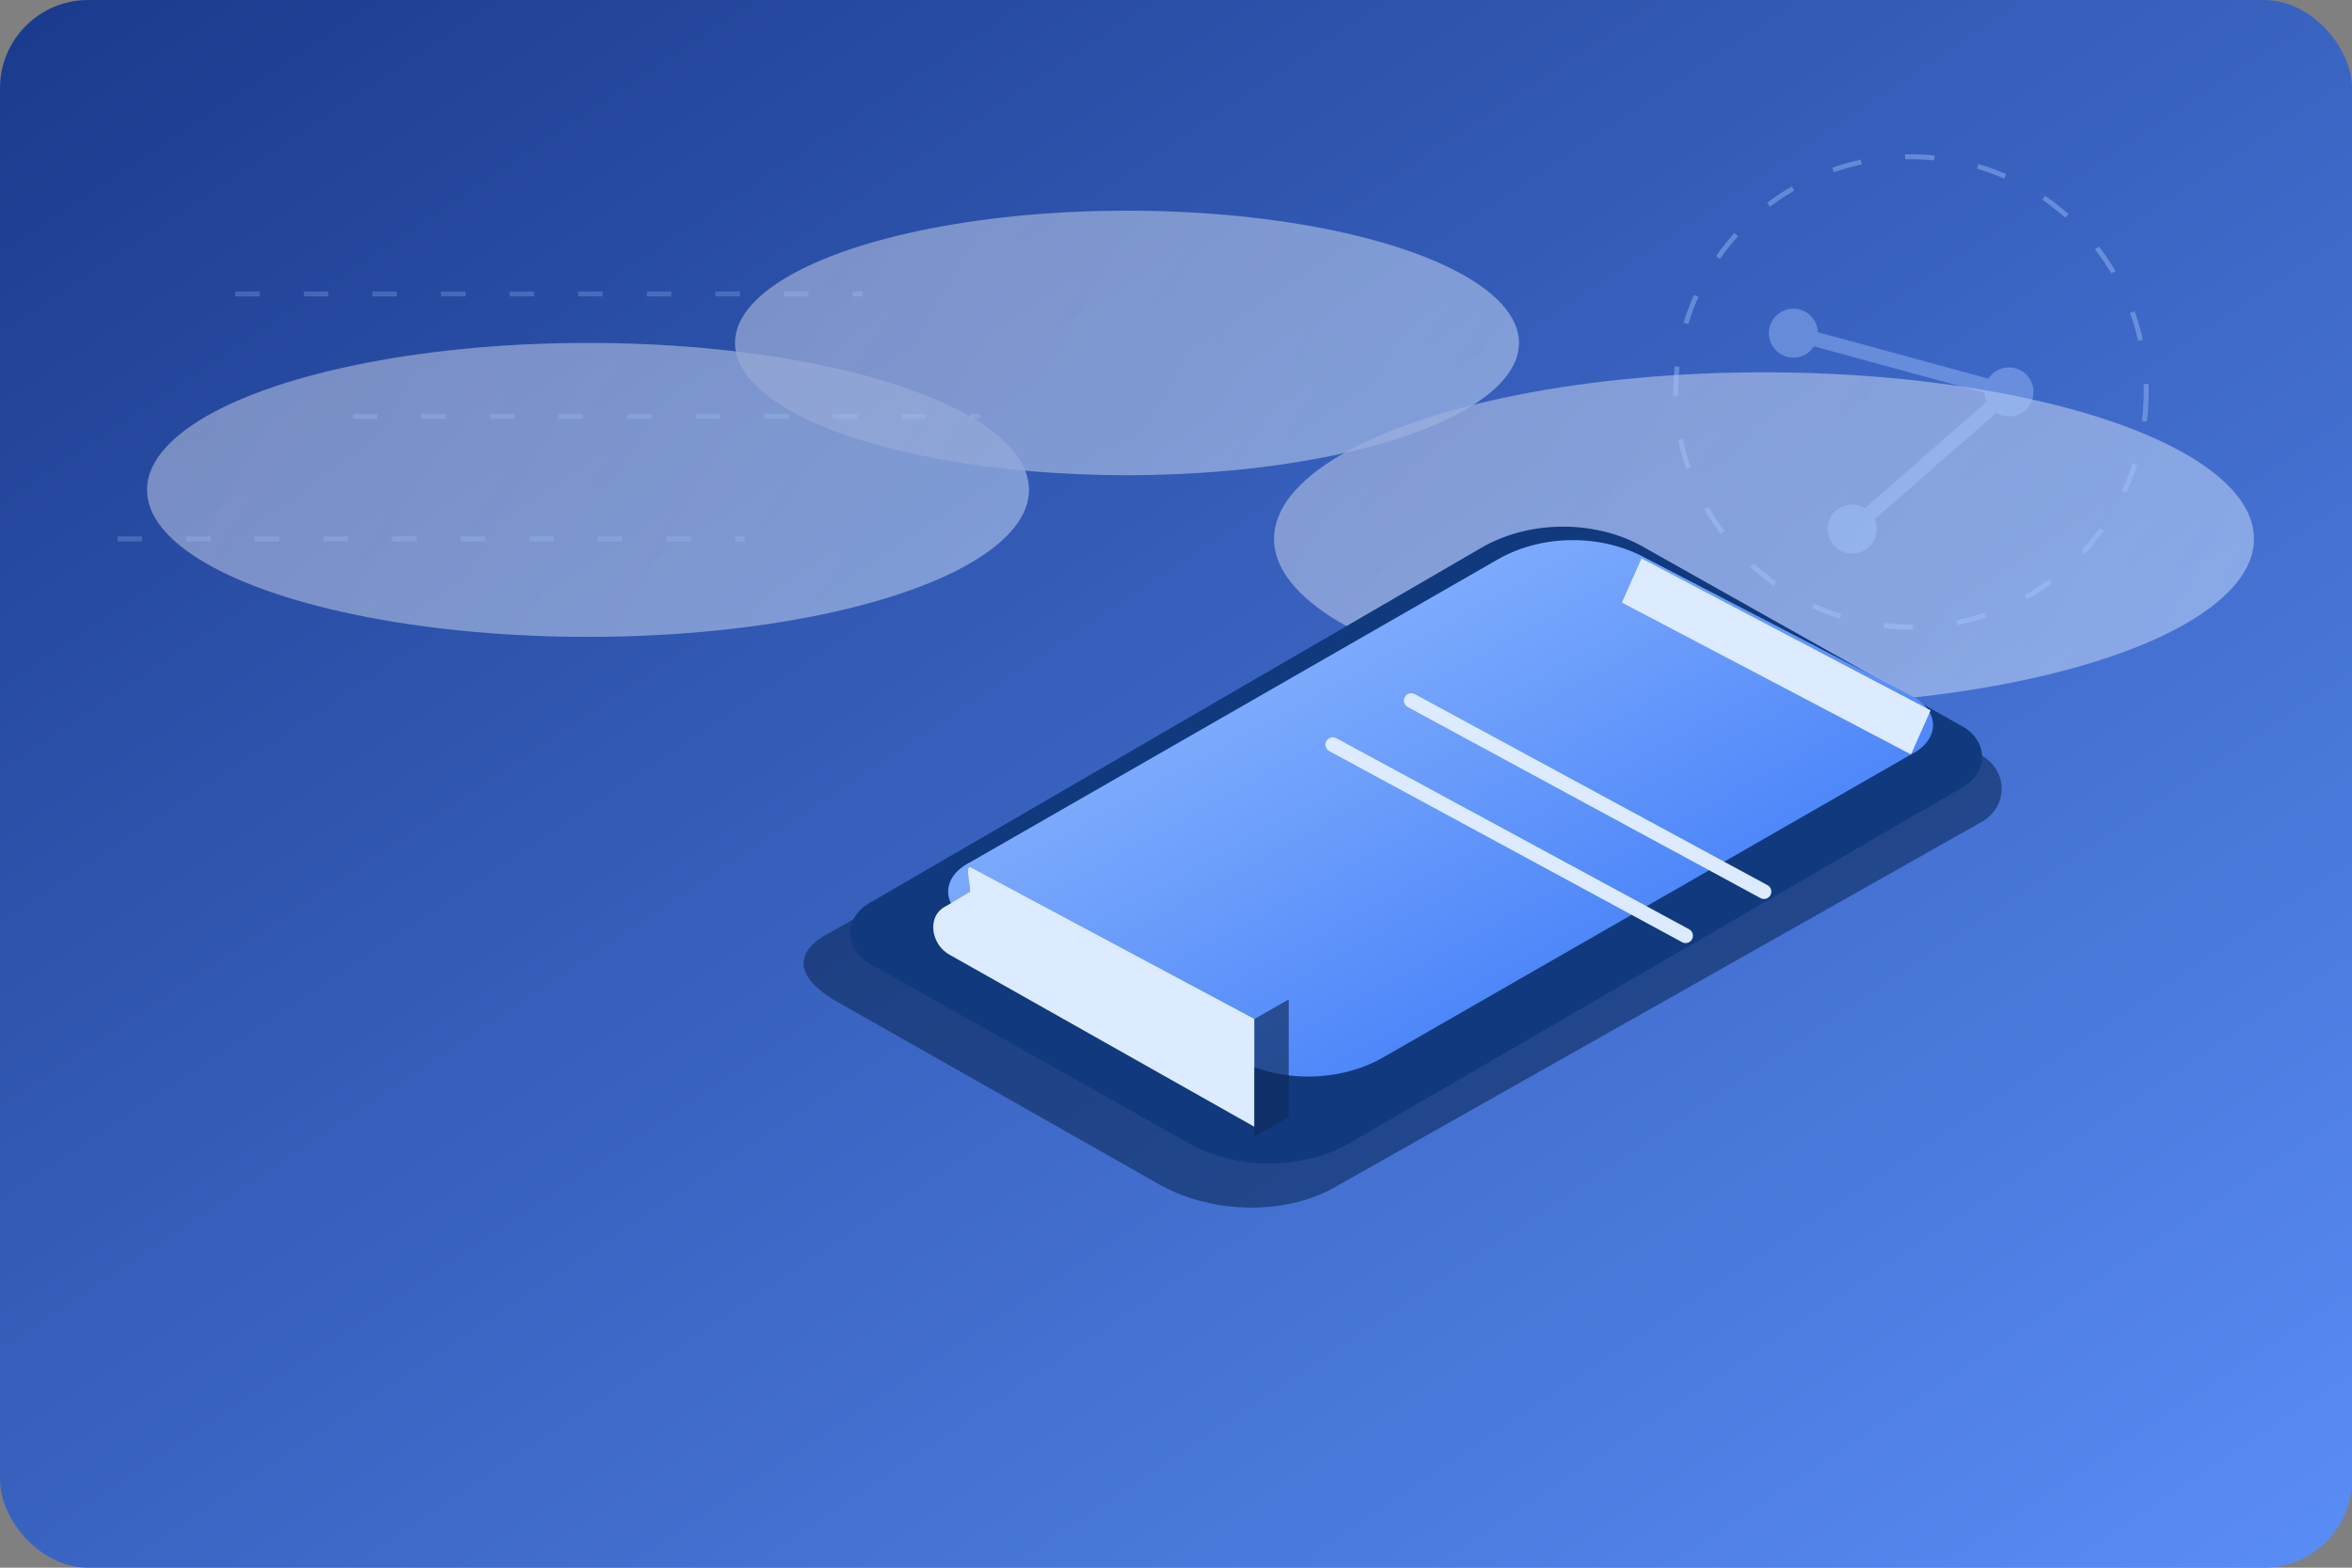 <svg width="960" height="640" viewBox="0 0 960 640" fill="none" xmlns="http://www.w3.org/2000/svg">
  <rect x="0" y="0" width="960" height="640" fill="#808080" stroke="none"/>
  <defs>
    <linearGradient id="airBg" x1="0" y1="0" x2="1" y2="1">
      <stop offset="0" stop-color="#1A3A8C"/>
      <stop offset="1" stop-color="#5A8DF6"/>
    </linearGradient>
    <linearGradient id="airCloud" x1="0" y1="0.4" x2="1" y2="0.6">
      <stop offset="0" stop-color="#FFFFFF" stop-opacity="0.75"/>
      <stop offset="1" stop-color="#DCEBFF" stop-opacity="0.9"/>
    </linearGradient>
    <linearGradient id="airWing" x1="0" y1="0" x2="1" y2="1">
      <stop offset="0" stop-color="#9FC5FF"/>
      <stop offset="1" stop-color="#2B6CF7"/>
    </linearGradient>
  </defs>
  <rect width="960" height="640" rx="36" fill="url(#airBg)"/>
  <g opacity="0.5">
    <ellipse cx="240" cy="200" rx="180" ry="60" fill="url(#airCloud)"/>
    <ellipse cx="460" cy="140" rx="160" ry="54" fill="url(#airCloud)"/>
    <ellipse cx="720" cy="220" rx="200" ry="68" fill="url(#airCloud)"/>
  </g>
  <g transform="translate(200 160)">
    <path d="M140 220L400 72C420 60 450 60 472 72L608 148C620 154 620 170 608 176L346 324C326 336 296 336 274 324L140 248C124 238 124 228 140 220Z" fill="#0D2A5C" opacity="0.6"/>
    <path d="M156 208L404 64C424 52 452 52 472 64L600 136C612 142 612 156 600 162L352 306C332 318 304 318 284 306L156 234C144 228 144 214 156 208Z" fill="#103A7D"/>
    <path d="M196 192L412 68C430 58 454 58 472 68L580 124C592 130 592 142 580 148L364 272C346 282 322 282 304 272L196 216C184 210 184 198 196 192Z" fill="url(#airWing)"/>
    <path d="M196 194L312 256V300L188 230C180 226 178 214 186 210L196 204C196 200 194 194 196 194Z" fill="#DCEBFF"/>
    <path d="M470 68L588 130L580 148L462 86L470 68Z" fill="#DCEBFF"/>
    <path d="M312 256L326 248L326 296L312 304V256Z" fill="#0D2A5C" opacity="0.65"/>
    <path d="M376 126L520 204" stroke="#DCEBFF" stroke-width="6" stroke-linecap="round"/>
    <path d="M344 144L488 222" stroke="#DCEBFF" stroke-width="6" stroke-linecap="round"/>
  </g>
  <g opacity="0.4">
    <circle cx="780" cy="160" r="96" stroke="#A8C9FF" stroke-width="2" stroke-dasharray="12 18"/>
    <path d="M732 136L820 160L756 216" stroke="#A8C9FF" stroke-width="6" stroke-linecap="round" stroke-linejoin="round"/>
    <circle cx="732" cy="136" r="10" fill="#A8C9FF"/>
    <circle cx="820" cy="160" r="10" fill="#A8C9FF"/>
    <circle cx="756" cy="216" r="10" fill="#A8C9FF"/>
  </g>
  <g opacity="0.25" stroke="#A8C9FF" stroke-width="2" stroke-dasharray="10 18">
    <path d="M96 120H352"/>
    <path d="M144 170H400"/>
    <path d="M48 220H304"/>
  </g>
</svg>
